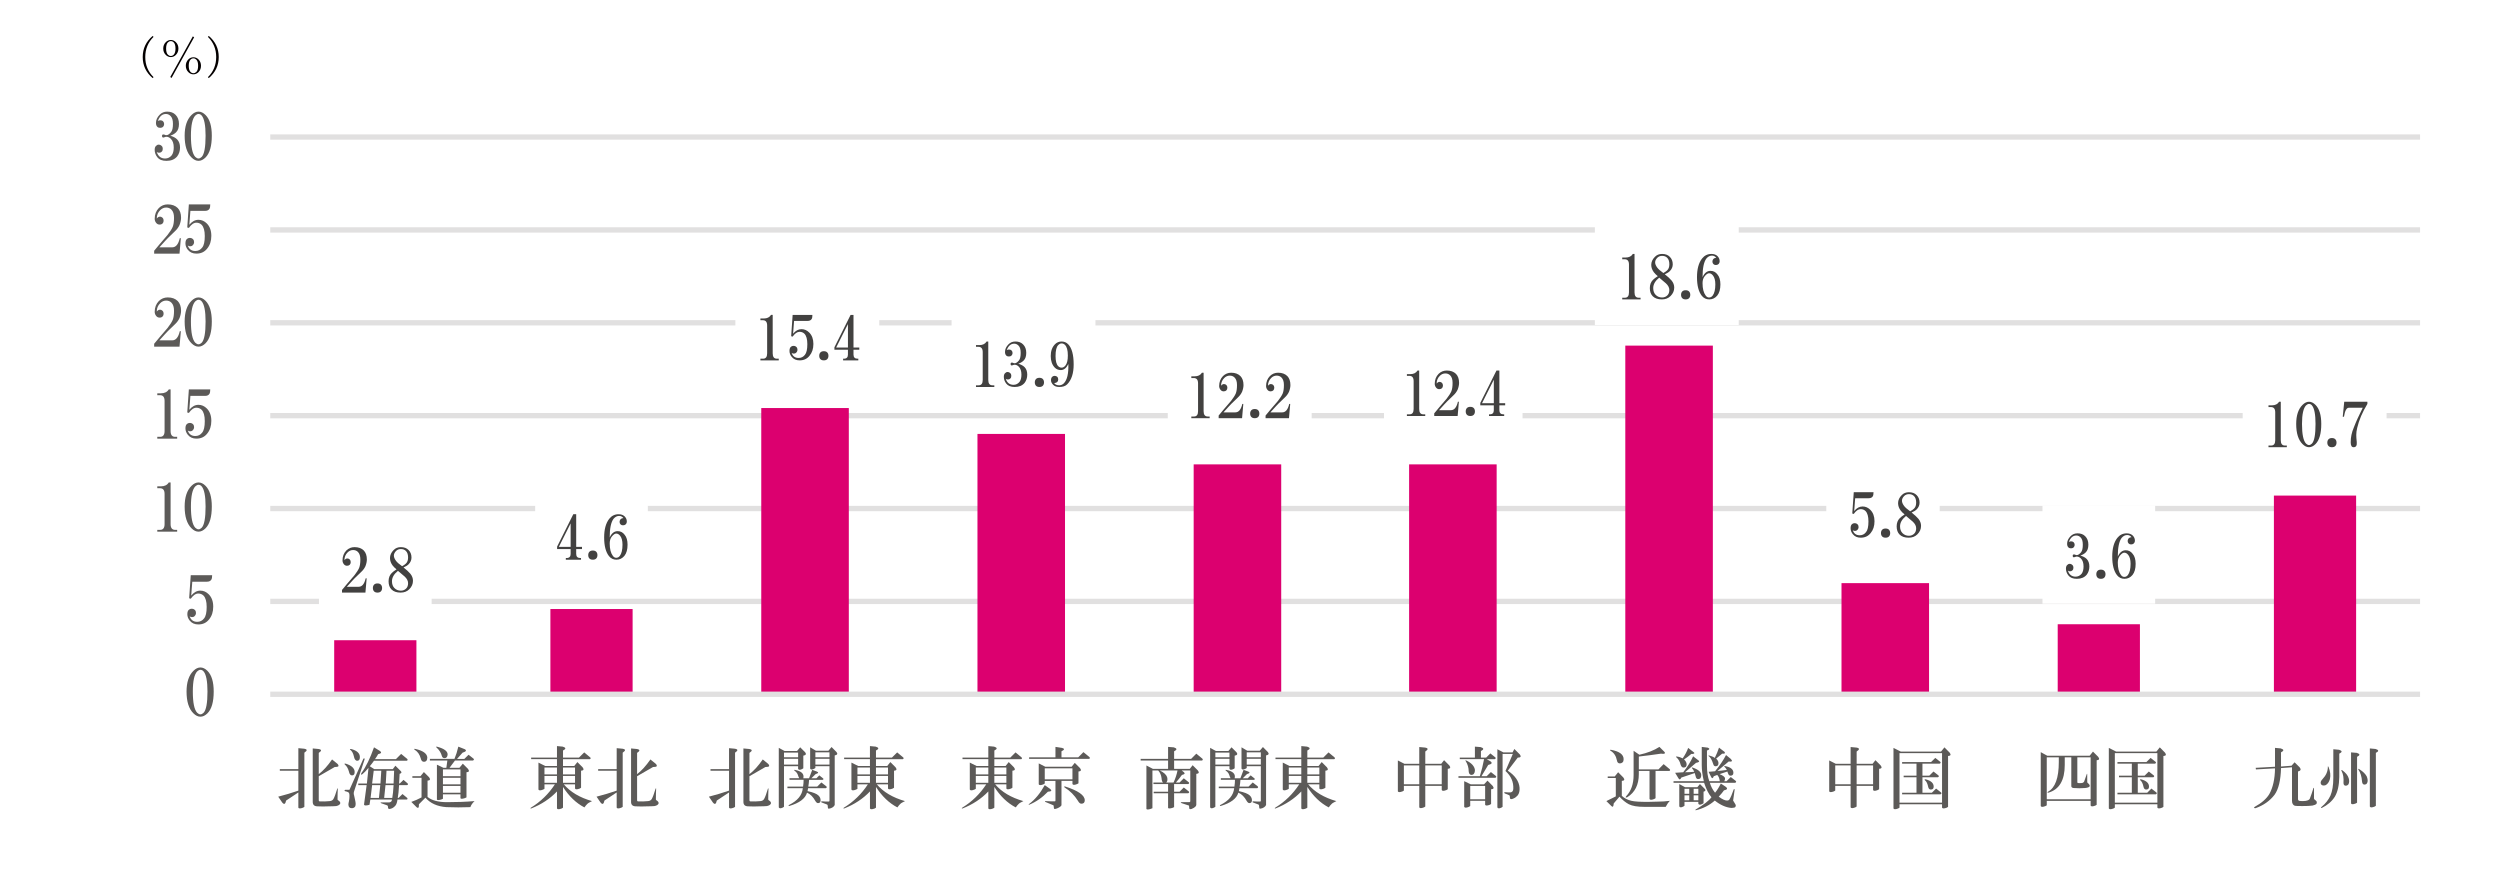 <?xml version="1.0" encoding="UTF-8"?>
<svg id="_レイヤー_2" data-name="レイヤー 2" xmlns="http://www.w3.org/2000/svg" width="139.023mm" height="49.361mm" viewBox="0 0 394.08 139.92">
  <g id="_レイヤー_1-2" data-name="レイヤー 1">
    <g>
      <rect width="394.08" height="139.92" style="fill: #fff; stroke-width: 0px;"/>
      <path d="M42.6,94.8h338.88M42.6,80.16h338.88M42.6,65.52h338.88M42.6,50.88h338.88M42.6,36.24h338.88M42.6,21.6h338.88" style="fill: none; stroke: #e1e0e0; stroke-linejoin: round; stroke-width: .84px;"/>
      <path d="M52.68,100.92h12.96v8.16h-12.96v-8.16h0ZM86.76,96h12.96v13.08h-12.96v-13.08h0ZM120,64.32h13.8v44.76h-13.8v-44.76h0ZM154.08,68.4h13.8v40.68h-13.8v-40.68h0ZM188.16,73.2h13.8v35.88h-13.8v-35.88h0ZM222.12,73.2h13.8v35.88h-13.8v-35.88h0ZM256.2,54.48h13.8v54.6h-13.8v-54.6h0ZM290.28,91.92h13.8v17.16h-13.8v-17.16h0ZM324.36,98.4h12.96v10.68h-12.96v-10.68h0ZM358.44,78.12h12.96v30.96h-12.96v-30.96h0Z" style="fill: #dc006f; stroke-width: 0px;"/>
      <line x1="42.6" y1="109.44" x2="381.48" y2="109.44" style="fill: none; stroke: #e1e0e0; stroke-linejoin: round; stroke-width: .84px;"/>
      <rect x="50.28" y="81.36" width="17.76" height="16.32" style="fill: #fff; stroke-width: 0px;"/>
      <path d="M55.89,86.245c-.506,0-.935.176-1.295.527-.399.41-.604.938-.604,1.572,0,.225.078.43.224.605.127.156.292.234.496.234.175,0,.321-.059.419-.156s.156-.244.156-.42-.058-.322-.156-.42-.224-.156-.38-.156c-.175,0-.331.098-.458.273,0-.488.165-.889.496-1.221.253-.254.545-.381.876-.381.302,0,.555.098.759.303.253.254.38.645.38,1.182,0,.586-.068,1.025-.195,1.338-.146.332-.399.723-.759,1.182-.857.986-1.509,1.758-1.937,2.285v.42h3.69l.195-2.246h-.156c-.204.889-.574,1.328-1.1,1.328h-1.869c.691-.762,1.1-1.221,1.256-1.367l1.032-.996c.273-.254.487-.547.643-.879.156-.4.224-.762.224-1.064,0-.605-.165-1.084-.487-1.416-.36-.352-.837-.527-1.451-.527h0ZM60.23,92.69c0-.225-.068-.41-.195-.537s-.302-.186-.535-.186c-.224,0-.399.059-.526.186s-.195.312-.195.537.068.41.195.537.302.186.526.186c.234,0,.409-.059.535-.186s.195-.312.195-.537h0Z" style="fill: #424140; stroke-width: 0px;"/>
      <path d="M62.731,89.985c.312.254.662.557,1.071.908.35.332.526.674.526,1.035,0,.352-.097.635-.302.84-.224.225-.506.342-.837.342-.399,0-.75-.137-1.022-.42-.253-.254-.38-.615-.38-1.064,0-.586.312-1.133.944-1.641h0ZM63.188,86.245c-.458,0-.837.146-1.139.459-.38.381-.574.801-.574,1.26,0,.43.146.82.419,1.182.185.225.38.43.613.605-.331.205-.584.4-.759.576-.331.332-.496.762-.496,1.299,0,.557.156.986.458,1.289.331.332.808.498,1.441.498.565,0,1.012-.176,1.373-.537.38-.381.574-.82.574-1.328,0-.41-.146-.781-.419-1.113-.263-.303-.613-.635-1.071-.986.36-.156.623-.322.798-.498.302-.303.458-.664.458-1.064,0-.488-.156-.879-.458-1.182-.302-.312-.711-.459-1.217-.459h0ZM63.188,86.548c.331,0,.594.098.798.303.234.234.341.576.341,1.035,0,.4-.107.723-.341.947-.127.127-.331.273-.604.42-.458-.322-.779-.605-.954-.84-.224-.303-.341-.576-.341-.83,0-.264.117-.498.341-.732.204-.205.458-.303.759-.303h0Z" style="fill: #424140; stroke-width: 0px;"/>
      <rect x="84.36" y="76.44" width="17.76" height="16.32" style="fill: #fff; stroke-width: 0px;"/>
      <path d="M89.951,87.309c0,.439-.214.654-.643.654h-.117v.264h2.395v-.264h-.117c-.428,0-.643-.215-.643-.654v-.762h.915v-.342h-.915v-5.146h-.458l-2.551,5.107v.381h2.132v.762ZM88.091,86.205l1.859-3.701v3.701h-1.859ZM94.174,87.504c0-.225-.068-.41-.195-.537s-.302-.186-.535-.186c-.224,0-.399.059-.526.186s-.195.312-.195.537.068.41.195.537.302.186.526.186c.234,0,.409-.059.535-.186s.195-.312.195-.537h0Z" style="fill: #424140; stroke-width: 0px;"/>
      <path d="M96.032,81.782c-.535.684-.798,1.67-.798,2.939,0,1.318.253,2.295.759,2.939.302.381.701.566,1.178.566.506,0,.925-.205,1.256-.605.331-.41.496-.996.496-1.758,0-.684-.156-1.211-.458-1.562-.282-.381-.643-.576-1.1-.576-.535,0-.954.332-1.256.996,0-1.426.204-2.402.604-2.939.253-.303.545-.459.876-.459.282,0,.506.117.681.342-.175,0-.312.059-.419.156-.127.127-.185.283-.185.459,0,.146.049.273.156.381.097.098.224.146.38.146.175,0,.312-.049.419-.146.127-.127.185-.283.185-.459,0-.303-.117-.576-.341-.801-.234-.225-.545-.342-.954-.342-.604,0-1.1.244-1.48.723h0ZM96.451,84.565c.253-.303.477-.459.681-.459.234,0,.428.117.613.342.253.312.38.781.38,1.416,0,.811-.146,1.396-.419,1.758-.156.205-.341.303-.574.303-.204,0-.38-.098-.526-.303-.331-.439-.496-1.084-.496-1.953,0-.449.107-.82.341-1.104h0Z" style="fill: #424140; stroke-width: 0px;"/>
      <rect x="115.92" y="44.76" width="22.68" height="16.32" style="fill: #fff; stroke-width: 0px;"/>
      <path d="M121.539,49.638c-.234.381-.613.566-1.139.566h-.535v.273h.38c.458,0,.681.273.681.84v4.385c0,.557-.214.84-.643.84h-.419v.264h2.891v-.264h-.302c-.438,0-.652-.283-.652-.84v-6.064h-.263ZM124.944,53.066c.35-.508.72-.762,1.1-.762.302,0,.555.107.759.303.302.312.458.859.458,1.641,0,.82-.127,1.377-.38,1.68-.253.332-.584.498-.993.498-.555,0-.925-.264-1.1-.801.097.078.214.117.341.117.156,0,.282-.049.38-.156.127-.127.195-.273.195-.459,0-.176-.049-.312-.156-.42-.127-.127-.273-.186-.458-.186-.175,0-.331.059-.458.186s-.185.332-.185.615c0,.332.117.635.341.918.302.381.72.566,1.256.566.662,0,1.178-.244,1.558-.723.409-.488.613-1.104.613-1.865,0-.771-.224-1.367-.652-1.797-.35-.352-.759-.537-1.217-.537-.506,0-.944.244-1.334.723l.156-2.021h2.132c.302,0,.516-.098.643-.303.078-.127.117-.342.117-.645h-3.115l-.234,3.359.234.068Z" style="fill: #424140; stroke-width: 0px;"/>
      <path d="M130.588,56.083c0-.225-.068-.41-.195-.537s-.302-.186-.535-.186c-.224,0-.399.059-.526.186s-.195.312-.195.537.068.41.195.537.302.186.526.186c.234,0,.409-.059.535-.186s.195-.312.195-.537h0ZM133.663,55.888c0,.439-.214.654-.643.654h-.117v.264h2.395v-.264h-.117c-.428,0-.643-.215-.643-.654v-.762h.915v-.342h-.915v-5.146h-.458l-2.551,5.107v.381h2.132v.762ZM131.804,54.784l1.859-3.701v3.701h-1.859Z" style="fill: #424140; stroke-width: 0px;"/>
      <rect x="150" y="49.68" width="22.68" height="15.36" style="fill: #fff; stroke-width: 0px;"/>
      <path d="M155.521,53.832c-.234.381-.613.566-1.139.566h-.535v.273h.38c.458,0,.681.273.681.84v4.385c0,.557-.214.84-.643.84h-.419v.264h2.891v-.264h-.302c-.438,0-.652-.283-.652-.84v-6.064h-.263ZM160.055,53.832c-.428,0-.798.146-1.1.459-.35.352-.535.752-.535,1.182,0,.254.068.439.195.566.097.107.243.156.419.156s.312-.049.419-.156c.097-.098.156-.234.156-.42,0-.146-.058-.273-.156-.381-.107-.098-.243-.146-.419-.146-.127,0-.243.039-.341.107.253-.684.643-1.025,1.178-1.025.253,0,.477.098.681.303.234.234.341.615.341,1.143,0,.566-.088.957-.263,1.182-.253.312-.487.459-.681.459-.107,0-.165-.01-.195-.039-.097-.049-.185-.068-.263-.068-.049,0-.107.02-.156.068-.019.059-.039.107-.039.156s.019.107.039.156c.049.049.107.078.156.078s.136-.029.263-.078c.049-.029.117-.039.195-.039.224,0,.438.098.643.303.282.283.419.703.419,1.26,0,.479-.097.869-.302,1.143-.253.303-.574.459-.954.459-.604,0-1.012-.322-1.217-.957.078.078.195.117.341.117.156,0,.282-.049.38-.156.107-.098.156-.234.156-.42,0-.176-.049-.312-.156-.41-.127-.127-.273-.195-.458-.195-.127,0-.253.068-.38.195s-.185.312-.185.566c0,.381.127.742.38,1.064.282.361.72.537,1.334.537.681,0,1.197-.215,1.558-.645.273-.361.419-.791.419-1.299s-.146-.898-.419-1.182c-.234-.234-.555-.41-.993-.537.36-.127.633-.293.837-.498.282-.273.419-.684.419-1.221,0-.557-.165-.996-.496-1.328-.302-.312-.711-.459-1.217-.459h0Z" style="fill: #424140; stroke-width: 0px;"/>
      <path d="M164.57,60.277c0-.225-.068-.41-.195-.537s-.302-.186-.535-.186c-.224,0-.399.059-.526.186s-.195.312-.195.537.068.41.195.537.302.186.526.186c.234,0,.409-.059.535-.186s.195-.312.195-.537h0ZM167.343,53.832c-.409,0-.75.137-1.032.42-.458.459-.681,1.074-.681,1.865s.214,1.396.643,1.836c.253.254.574.381.954.381.477,0,.876-.322,1.178-.957.049,1.504-.185,2.52-.72,3.057-.204.195-.448.303-.72.303-.36,0-.623-.117-.798-.342.224-.029.389-.088.487-.195.107-.098.156-.225.156-.381,0-.176-.049-.312-.156-.42-.097-.098-.234-.156-.419-.156-.146,0-.273.059-.38.156-.127.127-.185.303-.185.537,0,.254.117.498.341.723s.545.342.954.342c.555,0,.974-.137,1.256-.42.681-.684,1.022-1.729,1.022-3.125,0-1.553-.292-2.617-.876-3.203-.282-.283-.623-.42-1.022-.42h0ZM167.343,54.135c.195,0,.38.078.526.225.312.312.458.869.458,1.68,0,.742-.127,1.26-.38,1.572-.175.225-.38.342-.604.342-.204,0-.38-.078-.535-.234-.282-.273-.419-.811-.419-1.602,0-.859.136-1.436.419-1.719.175-.176.35-.264.535-.264h0Z" style="fill: #424140; stroke-width: 0px;"/>
      <rect x="184.08" y="54.48" width="22.68" height="15.48" style="fill: #fff; stroke-width: 0px;"/>
      <path d="M189.465,58.752c-.234.381-.613.566-1.139.566h-.535v.273h.38c.458,0,.681.273.681.84v4.385c0,.557-.214.84-.643.84h-.419v.264h2.891v-.264h-.302c-.438,0-.652-.283-.652-.84v-6.064h-.263ZM194.077,58.752c-.506,0-.935.176-1.295.527-.399.41-.604.938-.604,1.572,0,.225.078.43.224.605.127.156.292.234.496.234.175,0,.321-.059.419-.156s.156-.244.156-.42-.058-.322-.156-.42-.224-.156-.38-.156c-.175,0-.331.098-.458.273,0-.488.165-.889.496-1.221.253-.254.545-.381.876-.381.302,0,.555.098.759.303.253.254.38.645.38,1.182,0,.586-.068,1.025-.195,1.338-.146.332-.399.723-.759,1.182-.857.986-1.509,1.758-1.937,2.285v.42h3.69l.195-2.246h-.156c-.204.889-.574,1.328-1.1,1.328h-1.869c.691-.762,1.1-1.221,1.256-1.367l1.032-.996c.273-.254.487-.547.643-.879.156-.4.224-.762.224-1.064,0-.605-.165-1.084-.487-1.416-.36-.352-.837-.527-1.451-.527h0Z" style="fill: #424140; stroke-width: 0px;"/>
      <path d="M198.514,65.197c0-.225-.068-.41-.195-.537s-.302-.186-.535-.186c-.224,0-.399.059-.526.186s-.195.312-.195.537.068.41.195.537.302.186.526.186c.234,0,.409-.059.535-.186s.195-.312.195-.537h0ZM201.472,58.752c-.506,0-.935.176-1.295.527-.399.41-.604.938-.604,1.572,0,.225.078.43.224.605.127.156.292.234.496.234.175,0,.321-.059.419-.156s.156-.244.156-.42-.058-.322-.156-.42-.224-.156-.38-.156c-.175,0-.331.098-.458.273,0-.488.165-.889.496-1.221.253-.254.545-.381.876-.381.302,0,.555.098.759.303.253.254.38.645.38,1.182,0,.586-.068,1.025-.195,1.338-.146.332-.399.723-.759,1.182-.857.986-1.509,1.758-1.937,2.285v.42h3.69l.195-2.246h-.156c-.204.889-.574,1.328-1.1,1.328h-1.869c.691-.762,1.1-1.221,1.256-1.367l1.032-.996c.273-.254.487-.547.643-.879.156-.4.224-.762.224-1.064,0-.605-.165-1.084-.487-1.416-.36-.352-.837-.527-1.451-.527h0Z" style="fill: #424140; stroke-width: 0px;"/>
      <rect x="218.16" y="53.76" width="21.84" height="16.2" style="fill: #fff; stroke-width: 0px;"/>
      <path d="M223.447,58.408c-.234.381-.613.566-1.139.566h-.535v.273h.38c.458,0,.681.273.681.84v4.385c0,.557-.214.84-.643.84h-.419v.264h2.891v-.264h-.302c-.438,0-.652-.283-.652-.84v-6.064h-.263ZM228.059,58.408c-.506,0-.935.176-1.295.527-.399.41-.604.938-.604,1.572,0,.225.078.43.224.605.127.156.292.234.496.234.175,0,.321-.059.419-.156s.156-.244.156-.42-.058-.322-.156-.42-.224-.156-.38-.156c-.175,0-.331.098-.458.273,0-.488.165-.889.496-1.221.253-.254.545-.381.876-.381.302,0,.555.098.759.303.253.254.38.645.38,1.182,0,.586-.068,1.025-.195,1.338-.146.332-.399.723-.759,1.182-.857.986-1.509,1.758-1.937,2.285v.42h3.69l.195-2.246h-.156c-.204.889-.574,1.328-1.1,1.328h-1.869c.691-.762,1.1-1.221,1.256-1.367l1.032-.996c.273-.254.487-.547.643-.879.156-.4.224-.762.224-1.064,0-.605-.165-1.084-.487-1.416-.36-.352-.837-.527-1.451-.527h0Z" style="fill: #424140; stroke-width: 0px;"/>
      <path d="M232.496,64.853c0-.225-.068-.41-.195-.537s-.302-.186-.535-.186c-.224,0-.399.059-.526.186s-.195.312-.195.537.068.41.195.537.302.186.526.186c.234,0,.409-.059.535-.186s.195-.312.195-.537h0ZM235.474,64.658c0,.439-.214.654-.643.654h-.117v.264h2.395v-.264h-.117c-.428,0-.643-.215-.643-.654v-.762h.915v-.342h-.915v-5.146h-.458l-2.551,5.107v.381h2.132v.762ZM233.615,63.554l1.859-3.701v3.701h-1.859Z" style="fill: #424140; stroke-width: 0px;"/>
      <rect x="251.4" y="35.76" width="22.68" height="15.48" style="fill: #fff; stroke-width: 0px;"/>
      <path d="M257.391,40.028c-.234.381-.613.566-1.139.566h-.535v.273h.38c.458,0,.681.273.681.84v4.385c0,.557-.214.84-.643.84h-.419v.264h2.891v-.264h-.302c-.438,0-.652-.283-.652-.84v-6.064h-.263ZM261.545,43.768c.312.254.662.557,1.071.908.35.332.526.674.526,1.035,0,.352-.097.635-.302.84-.224.225-.506.342-.837.342-.399,0-.75-.137-1.022-.42-.253-.254-.38-.615-.38-1.064,0-.586.312-1.133.944-1.641h0ZM262.003,40.028c-.458,0-.837.146-1.139.459-.38.381-.574.801-.574,1.26,0,.43.146.82.419,1.182.185.225.38.43.613.605-.331.205-.584.4-.759.576-.331.332-.496.762-.496,1.299,0,.557.156.986.458,1.289.331.332.808.498,1.441.498.565,0,1.012-.176,1.373-.537.38-.381.574-.82.574-1.328,0-.41-.146-.781-.419-1.113-.263-.303-.613-.635-1.071-.986.36-.156.623-.322.798-.498.302-.303.458-.664.458-1.064,0-.488-.156-.879-.458-1.182-.302-.312-.711-.459-1.217-.459h0ZM262.003,40.331c.331,0,.594.098.798.303.234.234.341.576.341,1.035,0,.4-.107.723-.341.947-.127.127-.331.273-.604.42-.458-.322-.779-.605-.954-.84-.224-.303-.341-.576-.341-.83,0-.264.117-.498.341-.732.204-.205.458-.303.759-.303h0Z" style="fill: #424140; stroke-width: 0px;"/>
      <path d="M266.44,46.473c0-.225-.068-.41-.195-.537s-.302-.186-.535-.186c-.224,0-.399.059-.526.186s-.195.312-.195.537.068.41.195.537.302.186.526.186c.234,0,.409-.059.535-.186s.195-.312.195-.537h0ZM268.298,40.751c-.535.684-.798,1.67-.798,2.939,0,1.318.253,2.295.759,2.939.302.381.701.566,1.178.566.506,0,.925-.205,1.256-.605.331-.41.496-.996.496-1.758,0-.684-.156-1.211-.458-1.562-.282-.381-.643-.576-1.1-.576-.535,0-.954.332-1.256.996,0-1.426.204-2.402.604-2.939.253-.303.545-.459.876-.459.282,0,.506.117.681.342-.175,0-.312.059-.419.156-.127.127-.185.283-.185.459,0,.146.049.273.156.381.097.098.224.146.38.146.175,0,.312-.049.419-.146.127-.127.185-.283.185-.459,0-.303-.117-.576-.341-.801-.234-.225-.545-.342-.954-.342-.604,0-1.1.244-1.48.723h0ZM268.717,43.534c.253-.303.477-.459.681-.459.234,0,.428.117.613.342.253.312.38.781.38,1.416,0,.811-.146,1.396-.419,1.758-.156.205-.341.303-.574.303-.204,0-.38-.098-.526-.303-.331-.439-.496-1.084-.496-1.953,0-.449.107-.82.341-1.104h0Z" style="fill: #424140; stroke-width: 0px;"/>
      <rect x="287.88" y="73.2" width="17.88" height="15.48" style="fill: #fff; stroke-width: 0px;"/>
      <path d="M292.21,81.017c.35-.508.72-.762,1.1-.762.302,0,.555.107.759.303.302.312.458.859.458,1.641,0,.82-.127,1.377-.38,1.68-.253.332-.584.498-.993.498-.555,0-.925-.264-1.1-.801.097.078.214.117.341.117.156,0,.282-.049.38-.156.127-.127.195-.273.195-.459,0-.176-.049-.312-.156-.42-.127-.127-.273-.186-.458-.186-.175,0-.331.059-.458.186s-.185.332-.185.615c0,.332.117.635.341.918.302.381.72.566,1.256.566.662,0,1.178-.244,1.558-.723.409-.488.613-1.104.613-1.865,0-.771-.224-1.367-.652-1.797-.35-.352-.759-.537-1.217-.537-.506,0-.944.244-1.334.723l.156-2.021h2.132c.302,0,.516-.098.643-.303.078-.127.117-.342.117-.645h-3.115l-.234,3.359.234.068ZM297.952,84.034c0-.225-.068-.41-.195-.537s-.302-.186-.535-.186c-.224,0-.399.059-.526.186s-.195.312-.195.537.068.41.195.537.302.186.526.186c.234,0,.409-.059.535-.186s.195-.312.195-.537h0Z" style="fill: #424140; stroke-width: 0px;"/>
      <path d="M300.453,81.329c.312.254.662.557,1.071.908.35.332.526.674.526,1.035,0,.352-.097.635-.302.84-.224.225-.506.342-.837.342-.399,0-.75-.137-1.022-.42-.253-.254-.38-.615-.38-1.064,0-.586.312-1.133.944-1.641h0ZM300.91,77.589c-.458,0-.837.146-1.139.459-.38.381-.574.801-.574,1.26,0,.43.146.82.419,1.182.185.225.38.43.613.605-.331.205-.584.4-.759.576-.331.332-.496.762-.496,1.299,0,.557.156.986.458,1.289.331.332.808.498,1.441.498.565,0,1.012-.176,1.373-.537.38-.381.574-.82.574-1.328,0-.41-.146-.781-.419-1.113-.263-.303-.613-.635-1.071-.986.36-.156.623-.322.798-.498.302-.303.458-.664.458-1.064,0-.488-.156-.879-.458-1.182-.302-.312-.711-.459-1.217-.459h0ZM300.91,77.892c.331,0,.594.098.798.303.234.234.341.576.341,1.035,0,.4-.107.723-.341.947-.127.127-.331.273-.604.42-.458-.322-.779-.605-.954-.84-.224-.303-.341-.576-.341-.83,0-.264.117-.498.341-.732.204-.205.458-.303.759-.303h0Z" style="fill: #424140; stroke-width: 0px;"/>
      <rect x="321.96" y="79.68" width="17.76" height="15.48" style="fill: #fff; stroke-width: 0px;"/>
      <path d="M327.478,84.072c-.428,0-.798.146-1.1.459-.35.352-.535.752-.535,1.182,0,.254.068.439.195.566.097.107.243.156.419.156s.312-.049.419-.156c.097-.098.156-.234.156-.42,0-.146-.058-.273-.156-.381-.107-.098-.243-.146-.419-.146-.127,0-.243.039-.341.107.253-.684.643-1.025,1.178-1.025.253,0,.477.098.681.303.234.234.341.615.341,1.143,0,.566-.088.957-.263,1.182-.253.312-.487.459-.681.459-.107,0-.165-.01-.195-.039-.097-.049-.185-.068-.263-.068-.049,0-.107.02-.156.068-.019.059-.039.107-.039.156s.019.107.039.156c.049.049.107.078.156.078s.136-.029.263-.078c.049-.029.117-.039.195-.039.224,0,.438.098.643.303.282.283.419.703.419,1.26,0,.479-.097.869-.302,1.143-.253.303-.574.459-.954.459-.604,0-1.012-.322-1.217-.957.078.078.195.117.341.117.156,0,.282-.049.38-.156.107-.098.156-.234.156-.42,0-.176-.049-.312-.156-.41-.127-.127-.273-.195-.458-.195-.127,0-.253.068-.38.195s-.185.312-.185.566c0,.381.127.742.38,1.064.282.361.72.537,1.334.537.681,0,1.197-.215,1.558-.645.273-.361.419-.791.419-1.299s-.146-.898-.419-1.182c-.234-.234-.555-.41-.993-.537.36-.127.633-.293.837-.498.282-.273.419-.684.419-1.221,0-.557-.165-.996-.496-1.328-.302-.312-.711-.459-1.217-.459h0ZM331.896,90.517c0-.225-.068-.41-.195-.537s-.302-.186-.535-.186c-.224,0-.399.059-.526.186s-.195.312-.195.537.068.41.195.537.302.186.526.186c.234,0,.409-.059.535-.186s.195-.312.195-.537h0Z" style="fill: #424140; stroke-width: 0px;"/>
      <path d="M333.754,84.795c-.535.684-.798,1.67-.798,2.939,0,1.318.253,2.295.759,2.939.302.381.701.566,1.178.566.506,0,.925-.205,1.256-.605.331-.41.496-.996.496-1.758,0-.684-.156-1.211-.458-1.562-.282-.381-.643-.576-1.1-.576-.535,0-.954.332-1.256.996,0-1.426.204-2.402.604-2.939.253-.303.545-.459.876-.459.282,0,.506.117.681.342-.175,0-.312.059-.419.156-.127.127-.185.283-.185.459,0,.146.049.273.156.381.097.098.224.146.38.146.175,0,.312-.049.419-.146.127-.127.185-.283.185-.459,0-.303-.117-.576-.341-.801-.234-.225-.545-.342-.954-.342-.604,0-1.1.244-1.48.723h0ZM334.173,87.578c.253-.303.477-.459.681-.459.234,0,.428.117.613.342.253.312.38.781.38,1.416,0,.811-.146,1.396-.419,1.758-.156.205-.341.303-.574.303-.204,0-.38-.098-.526-.303-.331-.439-.496-1.084-.496-1.953,0-.449.107-.82.341-1.104h0Z" style="fill: #424140; stroke-width: 0px;"/>
      <rect x="353.52" y="58.56" width="22.68" height="16.32" style="fill: #fff; stroke-width: 0px;"/>
      <path d="M359.261,63.328c-.234.381-.613.566-1.139.566h-.535v.273h.38c.458,0,.681.273.681.84v4.385c0,.557-.214.84-.643.84h-.419v.264h2.891v-.264h-.302c-.438,0-.652-.283-.652-.84v-6.064h-.263ZM363.97,63.328c-.35,0-.691.166-1.022.498-.662.654-.993,1.66-.993,3.008,0,1.455.331,2.51.993,3.164.331.332.672.498,1.022.498.36,0,.701-.166,1.032-.498.604-.605.905-1.66.905-3.164,0-1.396-.302-2.402-.905-3.008-.331-.332-.672-.498-1.032-.498h0ZM363.97,63.67c.175,0,.331.078.458.225.38.439.574,1.416.574,2.939,0,1.68-.195,2.715-.574,3.096-.156.146-.302.225-.458.225-.146,0-.302-.078-.458-.225-.428-.439-.643-1.465-.643-3.096,0-1.523.214-2.5.643-2.939.156-.146.312-.225.458-.225h0ZM368.31,69.773c0-.225-.068-.41-.195-.537s-.302-.186-.535-.186c-.224,0-.399.059-.526.186s-.195.312-.195.537.068.41.195.537.302.186.526.186c.234,0,.409-.059.535-.186s.195-.312.195-.537h0Z" style="fill: #424140; stroke-width: 0px;"/>
      <path d="M371.502,69.695c-.058-.479-.078-.859-.078-1.143,0-.352.049-.723.146-1.104.282-1.221.818-2.48,1.606-3.779v-.342h-3.651l-.234,2.363h.195c.146-.938.399-1.416.759-1.416h2.2c-.584,1.152-1.051,2.178-1.402,3.096-.175.41-.302.801-.38,1.182-.078.352-.117.752-.117,1.182,0,.508.156.762.458.762.38,0,.545-.264.496-.801h0Z" style="fill: #424140; stroke-width: 0px;"/>
      <path d="M31.588,105.214c-.38,0-.749.18-1.107.539-.717.708-1.075,1.798-1.075,3.257,0,1.576.358,2.718,1.075,3.426.358.36.728.539,1.107.539.39,0,.759-.18,1.118-.539.654-.656.981-1.798.981-3.426,0-1.512-.327-2.601-.981-3.257-.358-.36-.728-.539-1.118-.539h0ZM31.588,105.584c.19,0,.358.085.496.243.411.476.622,1.533.622,3.183,0,1.819-.211,2.94-.622,3.352-.169.159-.327.243-.496.243-.158,0-.327-.085-.496-.243-.464-.476-.696-1.586-.696-3.352,0-1.65.232-2.707.696-3.183.169-.159.337-.243.496-.243h0Z" style="fill: #5c5a58; stroke-width: 0px;"/>
      <path d="M30.069,94.383c.38-.55.78-.825,1.191-.825.327,0,.601.116.822.328.327.338.496.931.496,1.776,0,.888-.137,1.491-.411,1.819-.274.36-.633.539-1.075.539-.601,0-1.002-.286-1.191-.867.105.085.232.127.369.127.169,0,.306-.053.411-.169.137-.137.211-.296.211-.497,0-.19-.053-.338-.169-.455-.137-.137-.295-.201-.496-.201-.19,0-.358.063-.496.201s-.2.36-.2.666c0,.36.127.687.369.994.327.412.78.613,1.36.613.717,0,1.276-.264,1.687-.783.443-.529.664-1.195.664-2.02,0-.835-.243-1.48-.706-1.946-.38-.381-.822-.582-1.318-.582-.548,0-1.023.264-1.445.783l.169-2.189h2.309c.327,0,.559-.106.696-.328.084-.137.127-.37.127-.698h-3.374l-.253,3.638.253.074Z" style="fill: #5c5a58; stroke-width: 0px;"/>
      <path d="M26.608,76.048c-.253.412-.664.613-1.234.613h-.58v.296h.411c.496,0,.738.296.738.909v4.748c0,.603-.232.909-.696.909h-.453v.286h3.132v-.286h-.327c-.474,0-.706-.307-.706-.909v-6.567h-.285ZM31.289,76.048c-.38,0-.749.18-1.107.539-.717.708-1.075,1.798-1.075,3.257,0,1.576.358,2.718,1.075,3.426.358.36.728.539,1.107.539.39,0,.759-.18,1.118-.539.654-.656.981-1.798.981-3.426,0-1.512-.327-2.601-.981-3.257-.358-.36-.728-.539-1.118-.539h0ZM31.289,76.418c.19,0,.358.085.496.243.411.476.622,1.533.622,3.183,0,1.819-.211,2.94-.622,3.352-.169.159-.327.243-.496.243-.158,0-.327-.085-.496-.243-.464-.476-.696-1.586-.696-3.352,0-1.65.232-2.707.696-3.183.169-.159.337-.243.496-.243h0Z" style="fill: #5c5a58; stroke-width: 0px;"/>
      <path d="M26.608,61.383c-.253.412-.664.613-1.234.613h-.58v.296h.411c.496,0,.738.296.738.909v4.748c0,.603-.232.909-.696.909h-.453v.286h3.132v-.286h-.327c-.474,0-.706-.307-.706-.909v-6.567h-.285ZM29.77,65.094c.38-.55.78-.825,1.191-.825.327,0,.601.116.822.328.327.338.496.931.496,1.776,0,.888-.137,1.491-.411,1.819-.274.36-.633.539-1.075.539-.601,0-1.002-.286-1.191-.867.105.085.232.127.369.127.169,0,.306-.053.411-.169.137-.137.211-.296.211-.497,0-.19-.053-.338-.169-.455-.137-.137-.295-.201-.496-.201-.19,0-.358.063-.496.201s-.2.36-.2.666c0,.36.127.687.369.994.327.412.78.613,1.36.613.717,0,1.276-.264,1.687-.783.443-.529.664-1.195.664-2.02,0-.835-.243-1.48-.706-1.946-.38-.381-.822-.582-1.318-.582-.548,0-1.023.264-1.445.783l.169-2.189h2.309c.327,0,.559-.106.696-.328.084-.137.127-.37.127-.698h-3.374l-.253,3.638.253.074Z" style="fill: #5c5a58; stroke-width: 0px;"/>
      <path d="M26.44,46.883c-.548,0-1.012.19-1.402.571-.432.444-.654,1.015-.654,1.702,0,.243.084.465.243.656.137.169.316.254.538.254.19,0,.348-.063.453-.169s.169-.264.169-.455-.063-.349-.169-.455-.243-.169-.411-.169c-.19,0-.358.106-.496.296,0-.529.179-.962.538-1.322.274-.275.59-.412.949-.412.327,0,.601.106.822.328.274.275.411.698.411,1.279,0,.634-.074,1.11-.211,1.449-.158.36-.432.783-.822,1.279-.928,1.068-1.634,1.903-2.098,2.474v.455h3.996l.211-2.432h-.169c-.221.962-.622,1.438-1.191,1.438h-2.024c.749-.825,1.191-1.322,1.36-1.48l1.118-1.079c.295-.275.527-.592.696-.952.169-.434.243-.825.243-1.153,0-.656-.179-1.174-.527-1.533-.39-.381-.907-.571-1.571-.571h0ZM31.289,46.883c-.38,0-.749.18-1.107.539-.717.708-1.075,1.798-1.075,3.257,0,1.576.358,2.718,1.075,3.426.358.36.728.539,1.107.539.39,0,.759-.18,1.118-.539.654-.656.981-1.798.981-3.426,0-1.512-.327-2.601-.981-3.257-.358-.36-.728-.539-1.118-.539h0ZM31.289,47.253c.19,0,.358.085.496.243.411.476.622,1.533.622,3.183,0,1.819-.211,2.94-.622,3.352-.169.159-.327.243-.496.243-.158,0-.327-.085-.496-.243-.464-.476-.696-1.586-.696-3.352,0-1.65.232-2.707.696-3.183.169-.159.337-.243.496-.243h0Z" style="fill: #5c5a58; stroke-width: 0px;"/>
      <path d="M26.44,32.218c-.548,0-1.012.19-1.402.571-.432.444-.654,1.015-.654,1.702,0,.243.084.465.243.656.137.169.316.254.538.254.19,0,.348-.063.453-.169.105-.106.169-.264.169-.455s-.063-.349-.169-.455c-.105-.106-.243-.169-.411-.169-.19,0-.358.106-.496.296,0-.529.179-.962.538-1.322.274-.275.59-.412.949-.412.327,0,.601.106.822.328.274.275.411.698.411,1.279,0,.634-.074,1.11-.211,1.449-.158.36-.432.783-.822,1.28-.928,1.068-1.634,1.903-2.098,2.474v.455h3.996l.211-2.432h-.169c-.221.962-.622,1.438-1.191,1.438h-2.024c.749-.825,1.191-1.322,1.36-1.48l1.118-1.079c.295-.275.527-.592.696-.952.169-.434.243-.825.243-1.153,0-.656-.179-1.174-.527-1.533-.39-.381-.907-.571-1.571-.571h0ZM29.77,35.929c.38-.55.78-.825,1.191-.825.327,0,.601.116.822.328.327.338.496.931.496,1.776,0,.888-.137,1.491-.411,1.819-.274.36-.633.539-1.075.539-.601,0-1.002-.285-1.191-.867.105.085.232.127.369.127.169,0,.306-.053.411-.169.137-.137.211-.296.211-.497,0-.19-.053-.338-.169-.455-.137-.137-.295-.201-.496-.201-.19,0-.358.063-.496.201-.137.137-.2.36-.2.666,0,.36.127.687.369.994.327.412.78.613,1.36.613.717,0,1.276-.264,1.687-.783.443-.529.664-1.195.664-2.02,0-.835-.243-1.48-.706-1.946-.38-.381-.822-.582-1.318-.582-.548,0-1.023.264-1.445.783l.169-2.189h2.309c.327,0,.559-.106.696-.328.084-.137.127-.37.127-.698h-3.374l-.253,3.638.253.074Z" style="fill: #5c5a58; stroke-width: 0px;"/>
      <path d="M26.355,17.594c-.464,0-.865.159-1.191.497-.38.381-.58.814-.58,1.28,0,.275.074.476.211.613.105.116.264.169.453.169s.337-.053.453-.169c.105-.106.169-.254.169-.455,0-.159-.063-.296-.169-.412-.116-.106-.264-.159-.453-.159-.137,0-.264.042-.369.116.274-.74.696-1.11,1.276-1.11.274,0,.517.106.738.328.253.254.369.666.369,1.237,0,.613-.095,1.036-.285,1.28-.274.338-.527.497-.738.497-.116,0-.179-.011-.211-.042-.105-.053-.2-.074-.285-.074-.053,0-.116.021-.169.074-.021.063-.042.116-.042.169,0,.053.021.116.042.169.053.053.116.085.169.085s.148-.032.285-.085c.053-.032.127-.042.211-.042.243,0,.474.106.696.328.306.307.453.761.453,1.364,0,.518-.105.941-.327,1.237-.274.328-.622.497-1.033.497-.654,0-1.097-.349-1.318-1.036.084.085.211.127.369.127.169,0,.306-.053.411-.169.116-.106.169-.254.169-.455,0-.19-.053-.338-.169-.444-.137-.137-.295-.211-.496-.211-.137,0-.274.074-.411.211s-.2.338-.2.613c0,.412.137.804.411,1.153.306.391.78.582,1.445.582.738,0,1.297-.233,1.687-.698.295-.391.453-.857.453-1.406s-.158-.973-.453-1.279c-.253-.254-.601-.444-1.075-.582.39-.137.685-.317.907-.539.306-.296.453-.74.453-1.322,0-.603-.179-1.079-.538-1.438-.327-.338-.77-.497-1.318-.497h0ZM31.289,17.594c-.38,0-.749.18-1.107.539-.717.708-1.075,1.798-1.075,3.257,0,1.576.358,2.718,1.075,3.426.358.36.728.539,1.107.539.39,0,.759-.18,1.118-.539.654-.656.981-1.798.981-3.426,0-1.512-.327-2.601-.981-3.257-.358-.359-.728-.539-1.118-.539h0ZM31.289,17.964c.19,0,.358.085.496.243.411.476.622,1.533.622,3.183,0,1.819-.211,2.94-.622,3.352-.169.159-.327.243-.496.243-.158,0-.327-.085-.496-.243-.464-.476-.696-1.586-.696-3.352,0-1.65.232-2.707.696-3.183.169-.159.337-.243.496-.243h0Z" style="fill: #5c5a58; stroke-width: 0px;"/>
      <path d="M49.297,117.977v8.428c0,.444.232.677.696.698.633.032,1.265.032,1.898,0,.39,0,.759-.011,1.118-.042.327-.074.527-.201.612-.37.053-.159-.011-.317-.2-.455-.137-.085-.211-.148-.211-.201,0-.687.011-1.269.042-1.734-.032-.032-.053-.032-.084,0-.243.825-.453,1.375-.612,1.65-.116.19-.306.307-.58.328-.527.053-1.044.074-1.571.042-.105,0-.158-.063-.158-.201v-3.764l2.509-1.449c.306,0,.496-.042.58-.116.053-.116,0-.254-.169-.412l-.822-.666c-.685.994-1.381,1.766-2.098,2.316v-3.352c.496-.328.474-.529-.042-.613l-.907-.085ZM47.03,117.934v3.31h-2.921v.243h2.921v3.141c-1.044.36-2.098.677-3.174.952l.622.909c.306.381.506.286.622-.296l1.93-1.279v2.4c.084.159.327.159.738,0l.211-.127v-8.544c.496-.338.485-.539-.042-.624l-.907-.085ZM55.084,124.501h-.664c-.137.053-.148.127-.042.211.253.053.411.106.496.159.169.063.232.296.211.708,0,.222-.032.465-.084.74-.053.222-.084.391-.084.497,0,.19.053.349.169.455.074.085.211.127.411.127.158,0,.295-.063.411-.169.105-.106.158-.275.158-.497,0-.159-.042-.412-.116-.74-.032-.137-.074-.328-.127-.582-.084-.243-.084-.476,0-.698l1.645-5.002c0-.222-.063-.243-.2-.085l-2.183,4.875ZM55.326,118.061c-.19,0-.221.053-.084.159.253.201.432.529.538.994.084.465.264.708.538.708s.411-.201.411-.582c0-.603-.464-1.036-1.402-1.279h0ZM54.504,120.377c-.221-.032-.264.021-.127.159.274.222.485.582.622,1.079.084.412.243.613.496.613.274,0,.411-.18.411-.529,0-.582-.474-1.026-1.402-1.322h0ZM58.953,117.807c-.612,1.734-1.265,3.088-1.982,4.05-.137.275-.084.328.169.169.274-.222.59-.55.949-.994l-.253,2.474h-1.36v.254h1.318l-.411,3.056c.032.19.316.201.865.042l.127-.825h3.416c-.021.19-.095.317-.2.37-.084.053-.179.085-.295.085h-1.234c-.105,0-.105.042,0,.116l.949.338c.053.021.095.063.127.116l.042.338c.053.137.2.159.453.074.274-.074.517-.254.738-.529.137-.201.232-.497.285-.909h1.487c.105-.053.127-.137.042-.254l-.738-.613-.622.613h-.127c.084-.434.158-1.11.211-2.02h1.276c.137-.053.158-.137.084-.254l-.664-.571-.58.571h-.116c.021-.486.053-1.005.084-1.523.295-.085.369-.222.2-.412l-.865-.867-.411.539h-2.921l-.706-.455c.253-.307.474-.592.664-.867h5.188c.137-.085.148-.18.042-.296l-.949-.783-.822.825h-3.3c.2-.275.358-.539.496-.783.496-.106.59-.275.295-.497l-.949-.582ZM60.767,123.761h1.276c-.053.909-.127,1.586-.211,2.02h-1.276l.211-2.02ZM60.925,121.487h1.202c-.032.687-.063,1.364-.084,2.02h-1.234l.116-2.02ZM58.658,123.761h1.286l-.211,2.02h-1.318l.243-2.02ZM58.911,121.487h1.191l-.127,2.02h-1.318l.253-2.02Z" style="fill: #5c5a58; stroke-width: 0px;"/>
      <path d="M66.817,121.699l-.538.656h-1.276v.254h1.445v3.088c-.527.286-1.065.518-1.613.708l.822.825c.285.243.401.095.38-.455l1.023-1.036c.77.888,1.866,1.385,3.3,1.491,1.265.053,2.52.053,3.785,0,.116-.328.327-.645.664-.952-1.381.116-2.815.169-4.323.169-1.402,0-2.436-.275-3.089-.825v-2.57c.411-.021.485-.201.243-.529l-.822-.825ZM72.247,117.691c-.158.708-.369,1.364-.612,1.935h-3.87v.254h2.752l-.158,1.153h-.453l-1.033-.497v5.499c.053.106.274.106.664,0l.285-.127v-.698h2.762v.613c.053.116.274.116.654,0l.295-.127v-3.965c.411-.021.485-.201.243-.529l-.822-.825-.538.656h-1.56l.865-1.153h2.836c.169-.085.19-.18.084-.296l-.78-.613-.664.656h-1.149c.274-.296.559-.634.865-.983.548-.169.675-.349.369-.539l-1.033-.412ZM65.499,118.061c-.274-.053-.306,0-.084.159.443.286.738.719.907,1.322.084.36.243.539.496.539.358,0,.538-.233.538-.698-.063-.603-.675-1.047-1.856-1.322h0ZM69,117.733c-.306-.085-.348-.032-.127.159.39.36.643.783.78,1.279.063.222.2.338.411.338.306,0,.474-.201.496-.582,0-.497-.517-.899-1.56-1.195h0ZM69.822,123.888h2.762v1.068h-2.762v-1.068ZM69.822,122.608h2.762v1.026h-2.762v-1.026ZM69.822,121.286h2.762v1.068h-2.762v-1.068ZM87.796,117.606v1.819h-4.07v.243h4.07v1.079h-1.845l-1.075-.539v4.251c.084.169.327.169.738,0l.211-.116v-.708h1.645c-.991,1.512-2.246,2.739-3.785,3.68-.116.085-.095.127.042.127,1.613-.634,2.973-1.533,4.07-2.686v2.686c.084.159.337.159.749,0l.2-.127v-3.267c.938,1.459,2.056,2.538,3.374,3.225.2-.275.348-.455.453-.539.084-.106.337-.264.749-.455-1.93-.55-3.406-1.428-4.449-2.644h1.771v.666c.084.159.327.159.738,0l.211-.127v-2.686c.411-.032.496-.201.243-.539l-.822-.825-.496.624h-1.771v-1.079h4.249c.137-.085.148-.18.032-.286l-.938-.783-.833.825h-2.509v-1.121c.496-.243.485-.455-.042-.613l-.907-.085ZM85.824,122.312h1.972v1.079h-1.972v-1.079ZM85.824,120.99h1.972v1.079h-1.972v-1.079ZM88.745,122.312h1.898v1.079h-1.898v-1.079ZM88.745,120.99h1.898v1.079h-1.898v-1.079Z" style="fill: #5c5a58; stroke-width: 0px;"/>
      <path d="M99.476,117.977v8.428c0,.444.232.677.696.698.633.032,1.265.032,1.898,0,.39,0,.759-.011,1.118-.042.327-.074.527-.201.612-.37.053-.159-.011-.317-.2-.455-.137-.085-.211-.148-.211-.201,0-.687.011-1.269.042-1.734-.032-.032-.053-.032-.084,0-.243.825-.453,1.375-.612,1.65-.116.19-.306.307-.58.328-.527.053-1.044.074-1.571.042-.105,0-.158-.063-.158-.201v-3.764l2.509-1.449c.306,0,.496-.042.58-.116.053-.116,0-.254-.169-.412l-.822-.666c-.685.994-1.381,1.766-2.098,2.316v-3.352c.496-.328.474-.529-.042-.613l-.907-.085ZM97.209,117.934v3.31h-2.921v.243h2.921v3.141c-1.044.36-2.098.677-3.174.952l.622.909c.306.381.506.286.622-.296l1.93-1.279v2.4c.084.159.327.159.738,0l.211-.127v-8.544c.496-.338.485-.539-.042-.624l-.907-.085ZM117.186,117.977v8.428c0,.444.232.677.696.698.633.032,1.265.032,1.898,0,.39,0,.759-.011,1.118-.042.327-.074.527-.201.612-.37.053-.159-.011-.317-.2-.455-.137-.085-.211-.148-.211-.201,0-.687.011-1.269.042-1.734-.032-.032-.053-.032-.084,0-.243.825-.453,1.375-.612,1.65-.116.19-.306.307-.58.328-.527.053-1.044.074-1.571.042-.105,0-.158-.063-.158-.201v-3.764l2.509-1.449c.306,0,.496-.042.58-.116.053-.116,0-.254-.169-.412l-.822-.666c-.685.994-1.381,1.766-2.098,2.316v-3.352c.496-.328.474-.529-.042-.613l-.907-.085ZM114.919,117.934v3.31h-2.921v.243h2.921v3.141c-1.044.36-2.098.677-3.174.952l.622.909c.306.381.506.286.622-.296l1.93-1.279v2.4c.084.159.327.159.738,0l.211-.127v-8.544c.496-.338.485-.539-.042-.624l-.907-.085Z" style="fill: #5c5a58; stroke-width: 0px;"/>
      <path d="M125.271,121.35c-.105,0-.116.042-.042.127.274.19.453.412.538.666.053.19.127.37.211.529h-1.529v.254h2.225c0,.296-.021.656-.084,1.068h-2.467v.254h2.425c-.105,1.1-.833,1.977-2.183,2.644-.105.085-.095.137.042.159,1.592-.465,2.531-1.163,2.805-2.104.517.222.959.666,1.318,1.322.137.222.274.328.411.328.274,0,.411-.148.411-.455,0-.275-.105-.518-.327-.74-.274-.275-.854-.508-1.729-.698.021-.116.053-.264.084-.455h2.794c.169-.085.19-.18.084-.296l-.78-.613-.664.656h-1.402c.063-.36.105-.708.127-1.068h2.14c.137-.053.169-.127.084-.211l-.612-.497-.453.455h-.791l.664-.656c.464-.137.517-.275.158-.412l-.696-.254-.496,1.322h-.907c.169-.687-.285-1.121-1.36-1.322h0ZM131.081,117.755l-.496.582h-1.972l-.907-.539v3.352c.084.19.285.201.612.042l.211-.127v-.286h2.225v5.446c0,.085-.042.127-.127.127-.358,0-.728-.011-1.107-.042-.084.032-.095.085-.042.169l.865.328c.084.032.127.085.127.169l.032.328c0,.137.074.19.211.159.19-.021.369-.095.538-.201.158-.106.274-.233.327-.37v-7.814c.411-.074.506-.254.285-.529l-.78-.793ZM126.136,117.797l-.496.582h-1.972l-.907-.497v9.379c.084.19.285.201.622.042l.2-.127v-6.397h2.225v.412c.084.19.285.201.622.042l.2-.127v-1.988c.411-.074.506-.254.295-.529l-.791-.793ZM123.584,119.616h2.225v.909h-2.225v-.909ZM123.584,118.632h2.225v.74h-2.225v-.74ZM128.529,119.616h2.225v.909h-2.225v-.909ZM128.529,118.59h2.225v.783h-2.225v-.783ZM137.131,117.606v1.819h-4.07v.243h4.07v1.079h-1.845l-1.075-.539v4.251c.084.169.327.169.738,0l.211-.116v-.708h1.645c-.991,1.512-2.246,2.739-3.785,3.68-.116.085-.095.127.042.127,1.613-.634,2.973-1.533,4.07-2.686v2.686c.084.159.337.159.749,0l.2-.127v-3.267c.938,1.459,2.056,2.538,3.374,3.225.2-.275.348-.455.453-.539.084-.106.337-.264.749-.455-1.93-.55-3.406-1.428-4.45-2.644h1.771v.666c.084.159.327.159.738,0l.211-.127v-2.686c.411-.032.496-.201.242-.539l-.822-.825-.496.624h-1.771v-1.079h4.249c.137-.085.148-.18.032-.286l-.938-.783-.833.825h-2.509v-1.121c.496-.243.485-.455-.042-.613l-.907-.085ZM135.16,122.312h1.972v1.079h-1.972v-1.079ZM135.16,120.99h1.972v1.079h-1.972v-1.079ZM138.08,122.312h1.898v1.079h-1.898v-1.079ZM138.08,120.99h1.898v1.079h-1.898v-1.079Z" style="fill: #5c5a58; stroke-width: 0px;"/>
      <path d="M155.79,117.606v1.819h-4.07v.243h4.07v1.079h-1.845l-1.075-.539v4.251c.084.169.327.169.738,0l.211-.116v-.708h1.645c-.991,1.512-2.246,2.739-3.785,3.68-.116.085-.095.127.042.127,1.613-.634,2.973-1.533,4.07-2.686v2.686c.084.159.337.159.749,0l.2-.127v-3.267c.938,1.459,2.056,2.538,3.374,3.225.2-.275.348-.455.453-.539.084-.106.337-.264.749-.455-1.93-.55-3.406-1.428-4.45-2.644h1.771v.666c.084.159.327.159.738,0l.211-.127v-2.686c.411-.032.496-.201.242-.539l-.822-.825-.496.624h-1.771v-1.079h4.249c.137-.085.148-.18.032-.286l-.938-.783-.833.825h-2.509v-1.121c.496-.243.485-.455-.042-.613l-.907-.085ZM153.819,122.312h1.972v1.079h-1.972v-1.079ZM153.819,120.99h1.972v1.079h-1.972v-1.079ZM156.739,122.312h1.898v1.079h-1.898v-1.079ZM156.739,120.99h1.898v1.079h-1.898v-1.079ZM167.861,123.962c-.137,0-.148.063-.042.169.854.529,1.55,1.227,2.098,2.104.169.307.348.455.538.455.358,0,.538-.18.538-.539,0-.793-1.044-1.523-3.132-2.189h0ZM164.687,123.761c-.717,1.29-1.539,2.284-2.467,2.971-.116.085-.116.127,0,.127,1.118-.465,2.109-1.163,2.963-2.062.548-.032.675-.169.369-.423l-.865-.613ZM169.421,120.25l-.496.613h-4.154l-1.033-.529v3.299c.084.169.327.169.749,0l.2-.127v-.412h1.687v3.098c0,.085-.042.127-.116.127-.474,0-.949-.011-1.444-.042-.116,0-.127.042-.042.127l1.191.497c.084.021.127.063.127.116l.042.381c0,.137.127.159.369.074.169-.053.316-.116.453-.201.169-.085.285-.19.369-.328v-3.849h1.729v.497c.084.169.327.169.738,0l.211-.116v-1.861c.411-.032.496-.211.242-.539l-.822-.825ZM166.374,117.733v1.65h-4.154v.243h9.468c.137-.085.148-.18.042-.286l-.949-.783-.822.825h-2.636v-.952c.496-.243.527-.423.084-.539l-1.033-.159ZM164.687,121.117h4.365v1.734h-4.365v-1.734Z" style="fill: #5c5a58; stroke-width: 0px;"/>
      <path d="M184.127,117.733v1.893h-4.323v.254h4.323v1.322h-2.383l-1.033-.539v6.852c.053.116.274.116.654,0l.295-.116v-5.953h.907c.295.328.474.73.527,1.195.032.412.116.656.253.708h-1.529v.243h2.309v1.205h-2.267v.243h2.267v2.316c.053.106.274.106.664,0l.285-.127v-2.189h2.225c.169-.085.19-.18.084-.286l-.78-.624-.664.666h-.865v-1.205h2.225c.169-.085.19-.18.084-.286l-.78-.624-.664.666h-.58c.337-.391.654-.783.949-1.195.411-.085.527-.222.327-.423l-.369-.286h1.36v4.832c0,.116-.063.169-.2.169h-1.16c-.19,0-.19.053,0,.159l1.16.381c.021.243.042.391.042.455.021.106.148.137.369.074.496-.211.738-.434.738-.656v-4.875c.411-.032.496-.211.243-.539l-.822-.825-.453.582h-2.467v-1.322h4.407c.137-.085.148-.18.042-.296l-.949-.783-.822.825h-2.678v-1.195c.496-.243.485-.455-.042-.624l-.907-.074ZM182.809,121.445h2.805c-.116.603-.316,1.237-.622,1.903h-1.149c.19-.19.232-.486.127-.867-.148-.391-.527-.73-1.16-1.036h0ZM193.266,121.35c-.105,0-.116.042-.042.127.274.19.453.412.538.666.053.19.127.37.211.529h-1.529v.254h2.225c0,.296-.021.656-.084,1.068h-2.467v.254h2.425c-.105,1.1-.833,1.977-2.183,2.644-.105.085-.095.137.042.159,1.592-.465,2.531-1.163,2.805-2.104.517.222.959.666,1.318,1.322.137.222.274.328.411.328.274,0,.411-.148.411-.455,0-.275-.105-.518-.327-.74-.274-.275-.854-.508-1.729-.698.021-.116.053-.264.084-.455h2.794c.169-.085.19-.18.084-.296l-.78-.613-.664.656h-1.402c.063-.36.105-.708.127-1.068h2.14c.137-.053.169-.127.084-.211l-.612-.497-.453.455h-.791l.664-.656c.464-.137.517-.275.158-.412l-.696-.254-.496,1.322h-.907c.169-.687-.285-1.121-1.36-1.322h0ZM199.076,117.755l-.496.582h-1.972l-.907-.539v3.352c.084.19.285.201.612.042l.211-.127v-.286h2.225v5.446c0,.085-.042.127-.127.127-.358,0-.728-.011-1.107-.042-.084.032-.095.085-.042.169l.865.328c.084.032.127.085.127.169l.032.328c0,.137.074.19.211.159.19-.021.369-.095.538-.201.158-.106.274-.233.327-.37v-7.814c.411-.074.506-.254.285-.529l-.78-.793ZM194.131,117.797l-.496.582h-1.972l-.907-.497v9.379c.084.19.285.201.622.042l.2-.127v-6.397h2.225v.412c.084.19.285.201.622.042l.2-.127v-1.988c.411-.074.506-.254.295-.529l-.791-.793ZM191.579,119.616h2.225v.909h-2.225v-.909ZM191.579,118.632h2.225v.74h-2.225v-.74ZM196.524,119.616h2.225v.909h-2.225v-.909ZM196.524,118.59h2.225v.783h-2.225v-.783ZM205.126,117.606v1.819h-4.07v.243h4.07v1.079h-1.845l-1.075-.539v4.251c.084.169.327.169.738,0l.211-.116v-.708h1.645c-.991,1.512-2.246,2.739-3.785,3.68-.116.085-.095.127.042.127,1.613-.634,2.973-1.533,4.07-2.686v2.686c.084.159.337.159.749,0l.2-.127v-3.267c.938,1.459,2.056,2.538,3.374,3.225.2-.275.348-.455.453-.539.084-.106.337-.264.749-.455-1.93-.55-3.406-1.428-4.45-2.644h1.771v.666c.084.159.327.159.738,0l.211-.127v-2.686c.411-.032.496-.201.242-.539l-.822-.825-.496.624h-1.771v-1.079h4.249c.137-.085.148-.18.032-.286l-.938-.783-.833.825h-2.509v-1.121c.496-.243.485-.455-.042-.613l-.907-.085ZM203.154,122.312h1.972v1.079h-1.972v-1.079ZM203.154,120.99h1.972v1.079h-1.972v-1.079ZM206.075,122.312h1.898v1.079h-1.898v-1.079ZM206.075,120.99h1.898v1.079h-1.898v-1.079Z" style="fill: #5c5a58; stroke-width: 0px;"/>
      <path d="M223.721,117.755v2.644h-2.341l-1.033-.529v4.875c.084.159.327.159.738,0l.211-.127v-.74h2.425v3.384c.084.169.327.169.749,0l.2-.127v-3.257h2.594v.656c.084.169.327.169.738,0l.211-.127v-3.215c.411-.032.496-.211.242-.539l-.822-.825-.453.571h-2.509v-1.935c.496-.328.485-.539-.042-.624l-.907-.085ZM221.296,120.652h2.425v2.971h-2.425v-2.971ZM224.67,120.652h2.594v2.971h-2.594v-2.971ZM238.713,118.061l-.285.539h-1.445l-.949-.497v9.168c.084.19.295.201.622.042l.2-.127v-8.343h1.613l-1.16,2.686c.886.793,1.297,1.745,1.234,2.844-.021.338-.19.518-.485.539-.274,0-.548-.011-.833-.042-.158.032-.158.095,0,.211.253.085.485.18.706.286.053.053.084.19.084.412.021.222.221.254.569.085.253-.106.474-.275.664-.497.221-.296.316-.698.285-1.195-.084-1.015-.696-1.914-1.856-2.686l1.571-2.062c.464,0,.58-.169.327-.497l-.865-.867ZM232.492,117.691v1.734h-2.383v.243h3.827c-.169.888-.38,1.776-.664,2.686h-3.374v.254h5.81c.169-.085.19-.18.084-.296l-.78-.613-.664.656h-.822l1.065-1.776c.58-.137.696-.328.337-.582l-.58-.328h1.276c.169-.085.19-.18.084-.286l-.78-.624-.664.666h-.822v-1.036c.496-.243.485-.455-.042-.624l-.907-.074ZM234.474,123.052l-.538.582h-2.098l-1.033-.497v4.05c.084.169.327.169.738,0l.211-.127v-.825h2.351v.624c.074.159.327.159.738,0l.2-.127v-2.316c.422-.021.496-.201.253-.529l-.822-.835ZM232.123,120.578c-.243-.275-.58-.508-.991-.698-.158-.053-.19-.021-.074.116.295.497.453,1.026.453,1.576.021.36.158.55.411.582.327,0,.517-.211.569-.624.032-.307-.095-.624-.369-.952h0ZM231.754,123.888h2.351v2.104h-2.351v-2.104Z" style="fill: #5c5a58; stroke-width: 0px;"/>
      <path d="M255.072,121.73l-.538.666h-1.107v.243h1.276v2.897l-1.487.74.749.74c.243.286.38.159.411-.37l.907-1.068c.464.518.96.92,1.476,1.195.548.275,1.36.412,2.436.412h3.374c.19-.381.411-.698.664-.952-.633.085-1.265.127-1.898.127-.717.032-1.255.042-1.603.042-1.244,0-2.088-.053-2.562-.169-.601-.137-1.107-.391-1.518-.783v-2.358c.411-.021.496-.201.243-.529l-.822-.835ZM261.578,117.733c-.844.55-1.908.962-3.163,1.237l-.907-.624v3.807c0,1.428-.39,2.538-1.16,3.341-.158.222-.105.275.169.169,1.202-.751,1.814-1.956,1.814-3.638v-.497h1.687v4.42c.084.169.327.169.738,0l.211-.127v-4.293h2.183c.137-.085.148-.18.042-.286l-.949-.793-.822.835h-3.089v-2.03c1.202-.137,2.372-.286,3.501-.455.517.085.706,0,.569-.243l-.822-.825ZM253.923,118.188c-.169,0-.179.053-.042.159.517.307.854.804.991,1.491.053.328.2.497.453.497.19,0,.337-.063.453-.169.105-.106.158-.275.158-.497,0-.74-.675-1.237-2.014-1.48h0ZM268.25,117.733v2.887c0,.772.116,1.607.327,2.517h-4.776v.254h4.819c.358,1.068.749,1.829,1.16,2.273-.358.518-1.181,1.163-2.478,1.935-.084.053-.084.095,0,.127,1.16-.275,2.161-.783,3.005-1.533.854.687,1.719,1.079,2.604,1.163.19,0,.38-.032.569-.085.169-.169.179-.349.042-.539-.084-.137-.19-.317-.327-.539.084-.55.169-1.121.243-1.734-.053-.106-.105-.106-.158,0-.253.751-.485,1.279-.706,1.618-.084.074-.19.116-.327.116-.327,0-.77-.201-1.318-.613.38-.412.664-.751.822-.994.548-.106.633-.307.253-.582l-.749-.497c-.295.613-.601,1.089-.907,1.449-.38-.465-.654-.994-.822-1.565h3.996c.169-.085.19-.18.084-.296l-.78-.613-.664.656h-.369c.084-.106.127-.243.127-.412,0-.243-.295-.476-.865-.698l1.234-.412c.053.19.127.36.2.497.063.106.158.159.295.159.295,0,.453-.148.453-.455,0-.55-.453-.909-1.36-1.068-.116.021-.116.085,0,.159.137.137.242.296.327.455-.58.085-1.065.137-1.476.169.601-.497,1.191-.994,1.761-1.491.559.063.664-.074.337-.412l-.749-.613c-.411.793-.981,1.65-1.729,2.559-.274.021-.612.053-1.023.085l.411.825c.137.275.274.233.411-.127l.538-.201c.211.19.348.518.411.983h-1.655c-.243-.634-.369-1.459-.369-2.474v-2.358c.443-.159.485-.317.127-.455l-.949-.116ZM270.97,117.85c-.169.529-.39,1.068-.664,1.618-.242-.169-.548-.296-.896-.381-.116,0-.148.032-.084.085.274.169.517.592.738,1.279.053.222.179.338.369.338.306,0,.453-.169.453-.497,0-.254-.127-.486-.369-.708l.949-.783c.411.032.538-.063.369-.286l-.865-.666ZM266.89,119.214c-.358.804-.875,1.639-1.56,2.517-.411.032-.844.063-1.276.085l.496.825c.158.307.327.275.485-.074l2.109-.708c.074.307.148.539.2.708.084.159.19.243.327.243.337,0,.496-.201.496-.624,0-.486-.453-.888-1.36-1.195-.137-.021-.158.011-.074.127.137.137.242.317.327.539-.496.053-.981.074-1.445.074.58-.486,1.16-.983,1.729-1.48.464-.085.601-.211.411-.37l-.865-.666ZM266.11,117.892c-.19.55-.485,1.1-.865,1.65-.306-.159-.601-.254-.907-.286-.169-.021-.19.011-.084.127.327.275.548.656.664,1.153.105.307.253.455.453.455.327,0,.496-.159.496-.497,0-.275-.137-.529-.411-.783.38-.243.759-.539,1.149-.867h.242c.253-.053.306-.137.169-.243l-.907-.708ZM264.707,123.592v3.511c.084.201.295.211.622.042l.2-.127v-.613h2.183v.286c.084.19.295.211.622.042l.2-.127v-1.808c.306-.085.38-.222.211-.423l-.78-.783-.411.497h-1.94l-.907-.497ZM265.53,125.368h.749v.783h-.749v-.783ZM265.53,124.342h.749v.783h-.749v-.783ZM266.974,125.368h.738v.783h-.738v-.783ZM266.974,124.342h.738v.783h-.738v-.783Z" style="fill: #5c5a58; stroke-width: 0px;"/>
      <path d="M291.716,117.755v2.644h-2.341l-1.033-.529v4.875c.084.159.327.159.738,0l.211-.127v-.74h2.425v3.384c.084.169.327.169.749,0l.2-.127v-3.257h2.594v.656c.084.169.327.169.738,0l.211-.127v-3.215c.411-.032.496-.211.243-.539l-.822-.825-.453.571h-2.509v-1.935c.496-.328.485-.539-.042-.624l-.907-.085ZM289.291,120.652h2.425v2.971h-2.425v-2.971ZM292.665,120.652h2.594v2.971h-2.594v-2.971ZM306.507,117.807l-.538.666h-6.347l-1.149-.582v9.549c.084.159.327.159.738,0l.211-.127v-.539h6.706v.539c.084.159.337.159.749,0l.2-.127v-8.015c.411-.021.496-.201.253-.529l-.822-.835ZM305.063,119.468l-.664.656h-4.565v.254h2.267v1.893h-2.024v.254h2.024v2.432h-2.267v.254h6.052c.169-.085.19-.18.084-.296l-.78-.613-.664.656h-1.487v-2.432h2.436c.169-.085.19-.18.084-.296l-.78-.613-.664.656h-1.076v-1.893h2.72c.169-.085.19-.18.084-.296l-.78-.613ZM303.576,122.851c-.221-.032-.264.032-.116.169.211.159.38.508.485,1.026.063.275.2.412.411.412.306,0,.453-.148.453-.455,0-.55-.411-.931-1.234-1.153h0ZM299.422,118.717h6.706v7.814h-6.706v-7.814Z" style="fill: #5c5a58; stroke-width: 0px;"/>
      <path d="M322.635,119.383h1.898v.74c0,2.506-.569,4.061-1.698,4.674-.137.106-.116.159.042.159,1.729-.497,2.594-1.956,2.594-4.378v-1.195h1.033v4.42c-.032.243.084.381.327.412.633.053,1.255.053,1.856,0,.822-.085.949-.36.369-.825-.021-.032-.042-.095-.042-.211v-1.026c0-.254-.042-.254-.116,0-.116.349-.243.708-.38,1.068-.105.137-.243.211-.411.211-.158.021-.337.021-.527,0-.084,0-.127-.042-.127-.127v-3.923h2.098v6.609h-6.917v-6.609ZM329.92,118.474l-.527.656h-6.674l-1.033-.571v8.502c.084.169.327.169.738,0l.211-.116v-.708h6.917v.751c.084.159.327.159.738,0l.211-.127v-7.021c.411-.032.496-.211.243-.539l-.822-.825ZM340.452,117.807l-.538.666h-6.347l-1.149-.582v9.549c.084.159.327.159.738,0l.211-.127v-.539h6.706v.539c.084.159.337.159.749,0l.2-.127v-8.015c.411-.021.496-.201.253-.529l-.822-.835ZM339.007,119.468l-.664.656h-4.565v.254h2.267v1.893h-2.024v.254h2.024v2.432h-2.267v.254h6.052c.169-.085.19-.18.084-.296l-.78-.613-.664.656h-1.487v-2.432h2.436c.169-.085.19-.18.084-.296l-.78-.613-.664.656h-1.076v-1.893h2.72c.169-.085.19-.18.084-.296l-.78-.613ZM337.52,122.851c-.221-.032-.264.032-.116.169.211.159.38.508.485,1.026.063.275.2.412.411.412.306,0,.453-.148.453-.455,0-.55-.411-.931-1.234-1.153h0ZM333.366,118.717h6.706v7.814h-6.706v-7.814Z" style="fill: #5c5a58; stroke-width: 0px;"/>
      <path d="M358.614,117.892v2.971l-3.047.169.042.254,3.005-.169c-.021,1.681-.327,3.024-.896,4.05-.443.74-1.213,1.417-2.309,2.02-.169.137-.127.211.127.211,1.255-.444,2.256-1.142,3.005-2.115.633-.878.97-2.284,1.023-4.209l1.729-.127v5.287c0,.412.158.677.453.783.116.032.517.042,1.202.042.654,0,1.181-.021,1.56-.074.274-.063.485-.137.622-.254.053-.053.074-.148.074-.286,0-.085-.053-.169-.158-.254-.169-.106-.264-.211-.285-.328v-1.65c-.032-.032-.063-.032-.084,0-.2.656-.39,1.227-.58,1.692-.053.106-.148.19-.285.243-.2.085-.453.127-.791.127-.274,0-.474-.011-.612-.042-.116-.053-.169-.137-.169-.243v-4.378c.443-.116.527-.328.253-.666l-.791-.783-.485.539-1.655.127v-2.231c.496-.254.485-.455-.042-.624l-.907-.085ZM373.563,117.977v9.168c.084.169.337.169.749,0l.2-.127v-8.343c.496-.243.485-.455-.042-.613l-.907-.085ZM367.806,118.103v4.505c0,1.184-.158,2.115-.453,2.802-.306.666-.77,1.258-1.402,1.776-.137.137-.127.19.042.169.907-.444,1.592-1.036,2.056-1.776.443-.751.675-1.776.696-3.098v-3.68c.496-.243.485-.455-.032-.613l-.907-.085ZM366.942,120.906c0,.687-.285,1.322-.833,1.903-.105.106-.19.222-.243.328-.084.201-.074.37.042.539.169.169.401.19.696.085.306-.169.527-.486.664-.952.137-.582.063-1.216-.211-1.903-.084-.159-.116-.159-.116,0h0ZM369.198,121.403c-.158-.021-.19.032-.074.169.242.465.337,1.068.285,1.819,0,.275.095.423.285.455.19.021.358-.042.496-.211.137-.275.148-.592.042-.952-.137-.465-.485-.888-1.033-1.279h0ZM371.961,121.286c-.221-.137-.285-.127-.2.032.327.476.517,1.089.569,1.861.032.328.158.497.369.497.221,0,.38-.095.453-.286.116-.254.084-.582-.074-.994-.2-.381-.569-.761-1.118-1.11h0ZM370.6,118.6v8.047c.084.169.327.169.749,0l.2-.116v-7.233c.496-.243.485-.455-.042-.624l-.907-.074Z" style="fill: #5c5a58; stroke-width: 0px;"/>
      <path d="M24.065,5.666c-1.043.879-1.568,1.985-1.568,3.325,0,1.333.525,2.439,1.568,3.318l.139-.146c-.868-.857-1.306-1.919-1.306-3.171,0-1.26.438-2.322,1.306-3.179l-.139-.146ZM28.123,7.651c0-.403-.131-.732-.401-1.003-.226-.227-.489-.344-.795-.344s-.569.117-.795.344c-.27.271-.401.601-.401,1.003s.131.732.401,1.003c.226.227.489.344.795.344s.569-.117.795-.344c.27-.271.401-.601.401-1.003h0ZM27.663,7.651c0,.461-.095.784-.284.974-.131.132-.284.198-.452.198-.175,0-.321-.066-.46-.198-.19-.19-.284-.513-.284-.974,0-.454.095-.784.284-.974.139-.132.284-.198.46-.198.168,0,.321.066.452.198.19.19.284.52.284.974h0ZM31.682,10.368c0-.403-.131-.732-.394-1.003-.233-.227-.496-.337-.802-.337-.299,0-.569.11-.795.337-.27.271-.401.601-.401,1.003s.131.732.401,1.003c.226.227.496.344.795.344.306,0,.569-.117.802-.344.263-.271.394-.601.394-1.003h0ZM31.23,10.368c0,.461-.095.784-.284.974-.139.132-.284.198-.46.198-.168,0-.321-.066-.452-.198-.19-.19-.284-.513-.284-.974,0-.454.095-.784.284-.974.131-.132.284-.198.452-.198.175,0,.321.066.46.198.19.19.284.52.284.974h0ZM30.398,5.732l-3.559,6.409.204.146,3.559-6.409-.204-.146Z" style="fill: #040000; stroke-width: 0px;"/>
      <path d="M32.773,5.813c.868.857,1.306,1.919,1.306,3.179,0,1.252-.438,2.314-1.306,3.171l.139.146c1.043-.879,1.568-1.985,1.568-3.318,0-1.34-.525-2.446-1.568-3.325l-.139.146Z" style="fill: #040000; stroke-width: 0px;"/>
    </g>
  </g>
</svg>